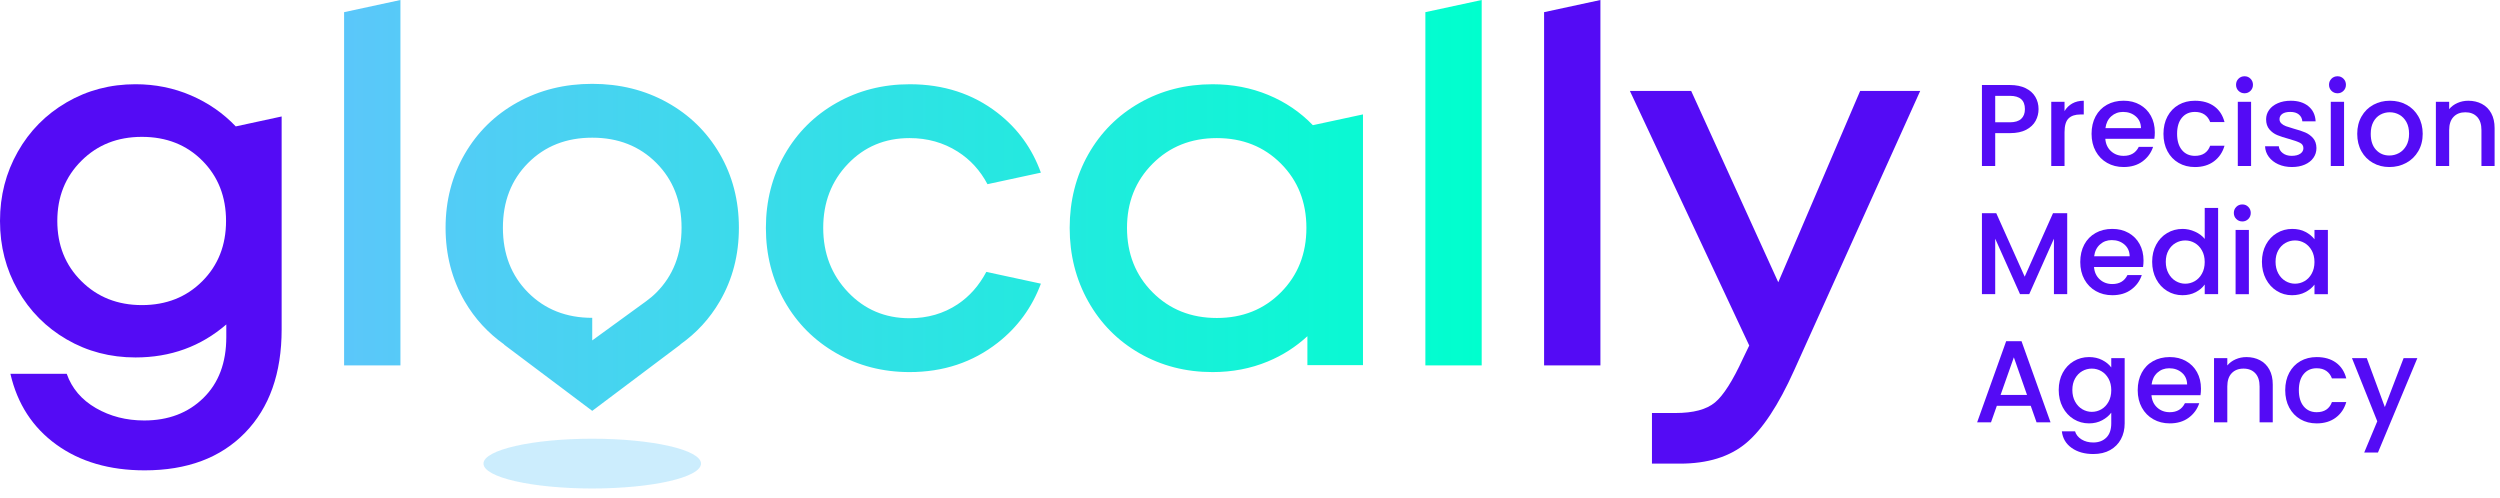 <svg width="216" height="43" viewBox="0 0 216 43" fill="none" xmlns="http://www.w3.org/2000/svg">
<g clip-path="url(#clip0_512_2741)">
<path d="M24.334 10.064V28.461C24.334 32.248 23.279 35.225 21.171 37.39C19.063 39.555 16.172 40.638 12.499 40.638C9.469 40.638 6.928 39.898 4.877 38.419C2.826 36.941 1.5 34.9 0.9 32.299H5.766C6.209 33.556 7.049 34.543 8.285 35.258C9.522 35.972 10.911 36.329 12.455 36.329C14.542 36.329 16.247 35.684 17.569 34.389C18.891 33.096 19.552 31.341 19.552 29.125V28.032C17.351 29.933 14.736 30.884 11.706 30.884C9.533 30.884 7.552 30.365 5.766 29.328C3.979 28.293 2.572 26.874 1.543 25.072C0.514 23.271 0 21.278 0 19.091C0 16.904 0.511 14.929 1.533 13.12C2.555 11.312 3.963 9.886 5.757 8.843C7.55 7.799 9.534 7.278 11.707 7.278C13.407 7.278 15.004 7.599 16.498 8.242C17.992 8.886 19.282 9.778 20.369 10.922L24.335 10.063L24.334 10.064ZM7.032 24.291C8.418 25.671 10.162 26.36 12.262 26.36C14.362 26.36 16.101 25.674 17.472 24.302C18.844 22.929 19.53 21.193 19.53 19.092C19.53 16.991 18.847 15.255 17.482 13.883C16.116 12.51 14.376 11.825 12.261 11.825C10.146 11.825 8.416 12.514 7.031 13.894C5.644 15.273 4.951 17.005 4.951 19.092C4.951 21.179 5.643 22.912 7.031 24.291" fill="#540BF5"/>
<path d="M160.717 7.857H165.905L155.014 31.998C153.656 35.014 152.269 37.112 150.855 38.29C149.441 39.469 147.539 40.058 145.152 40.058H142.729V35.684H144.766C146.31 35.684 147.446 35.38 148.174 34.773C148.903 34.166 149.711 32.898 150.597 30.968L151.134 29.853L140.822 7.856H146.117L153.642 24.387L160.718 7.856H160.717V7.857Z" fill="#540BF5"/>
<path d="M133.409 1.051V31.569H138.276V0L133.409 1.051Z" fill="#540BF5"/>
<path opacity="0.31" d="M60.567 40.055C60.567 41.243 56.36 42.205 51.17 42.205C45.98 42.205 41.773 41.243 41.773 40.055C41.773 38.868 45.98 37.905 51.17 37.905C56.361 37.905 60.567 38.868 60.567 40.055Z" fill="#5BC7FA"/>
<path d="M85.217 23.491L89.933 24.509C89.167 26.559 87.928 28.266 86.198 29.618C84.04 31.305 81.502 32.148 78.587 32.148C76.271 32.148 74.163 31.604 72.262 30.519C70.361 29.432 68.871 27.939 67.792 26.038C66.713 24.138 66.173 22.022 66.173 19.692C66.173 17.362 66.713 15.251 67.792 13.357C68.872 11.464 70.361 9.977 72.262 8.898C74.162 7.818 76.278 7.279 78.608 7.279C81.524 7.279 84.047 8.1 86.177 9.743C87.93 11.098 89.177 12.826 89.932 14.917L85.318 15.913C84.698 14.745 83.85 13.799 82.745 13.099C81.516 12.319 80.13 11.931 78.586 11.931C76.456 11.931 74.68 12.674 73.259 14.16C71.836 15.647 71.126 17.491 71.126 19.691C71.126 21.891 71.84 23.743 73.27 25.244C74.699 26.746 76.471 27.495 78.587 27.495C80.146 27.495 81.528 27.094 82.735 26.295C83.777 25.604 84.596 24.66 85.218 23.491H85.217ZM113.431 10.816L117.762 9.884V31.547H112.959V29.049C111.963 29.965 110.824 30.702 109.529 31.236C108.058 31.844 106.47 32.148 104.769 32.148C102.454 32.148 100.353 31.608 98.466 30.53C96.58 29.451 95.1 27.957 94.028 26.049C92.956 24.141 92.42 22.023 92.42 19.692C92.42 17.361 92.956 15.23 94.028 13.335C95.1 11.442 96.58 9.959 98.466 8.887C100.353 7.814 102.454 7.279 104.769 7.279C106.484 7.279 108.086 7.586 109.572 8.2C111.058 8.815 112.345 9.688 113.431 10.816ZM112.873 19.692C112.873 17.462 112.141 15.612 110.675 14.139C109.21 12.667 107.363 11.931 105.133 11.931C102.903 11.931 101.052 12.671 99.581 14.15C98.108 15.63 97.373 17.477 97.373 19.692C97.373 21.907 98.108 23.776 99.581 25.255C101.053 26.735 102.904 27.474 105.133 27.474C107.362 27.474 109.21 26.735 110.675 25.255C112.141 23.776 112.873 21.922 112.873 19.692ZM29.73 31.569H34.597V0L29.73 1.051V31.569ZM123.152 1.051V31.569H128.018V0L123.152 1.051ZM62.189 13.3C63.289 15.194 63.84 17.321 63.84 19.678C63.84 22.035 63.29 24.142 62.189 26.035C61.315 27.539 60.168 28.776 58.77 29.766H58.797L51.169 35.498L43.542 29.766H43.569C42.171 28.776 41.024 27.539 40.149 26.035C39.049 24.142 38.498 22.023 38.498 19.678C38.498 17.333 39.049 15.212 40.149 13.311C41.25 11.411 42.765 9.923 44.694 8.852C46.623 7.779 48.782 7.244 51.169 7.244C53.556 7.244 55.714 7.78 57.644 8.852C59.573 9.923 61.088 11.407 62.189 13.3ZM58.887 19.678C58.887 17.405 58.162 15.54 56.712 14.082C55.261 12.624 53.413 11.896 51.169 11.896C48.925 11.896 47.077 12.624 45.627 14.082C44.176 15.54 43.451 17.405 43.451 19.678C43.451 21.951 44.176 23.816 45.627 25.274C47.077 26.733 48.925 27.461 51.169 27.461V29.412L55.836 26.019C56.141 25.795 56.436 25.552 56.712 25.274C58.163 23.816 58.887 21.951 58.887 19.678Z" fill="url(#paint0_linear_512_2741)"/>
<path d="M175.88 10.435C175.712 10.751 175.443 11.007 175.074 11.206C174.705 11.404 174.231 11.503 173.655 11.503H172.386V14.341H171.239V7.345H173.655C174.191 7.345 174.646 7.437 175.019 7.621C175.392 7.806 175.67 8.056 175.855 8.371C176.04 8.687 176.131 9.039 176.131 9.429C176.131 9.784 176.048 10.12 175.88 10.435ZM174.631 10.269C174.846 10.071 174.953 9.791 174.953 9.429C174.953 8.663 174.52 8.281 173.655 8.281H172.386V10.566H173.655C174.09 10.566 174.416 10.467 174.631 10.269Z" fill="#540BF5"/>
<path d="M179.045 8.941C179.324 8.783 179.654 8.704 180.037 8.704V9.891H179.745C179.295 9.891 178.954 10.005 178.723 10.233C178.491 10.461 178.376 10.857 178.376 11.421V14.34H177.229V8.793H178.376V9.599C178.544 9.317 178.767 9.097 179.046 8.939V8.941H179.045Z" fill="#540BF5"/>
<path d="M186.137 11.995H181.899C181.933 12.438 182.097 12.794 182.393 13.063C182.688 13.332 183.051 13.466 183.481 13.466C184.098 13.466 184.534 13.208 184.789 12.69H186.027C185.86 13.2 185.556 13.618 185.116 13.944C184.676 14.269 184.13 14.431 183.48 14.431C182.949 14.431 182.474 14.312 182.055 14.073C181.636 13.836 181.307 13.5 181.069 13.067C180.831 12.634 180.711 12.132 180.711 11.562C180.711 10.991 180.827 10.489 181.058 10.056C181.289 9.624 181.615 9.29 182.034 9.055C182.454 8.82 182.935 8.702 183.479 8.702C184.022 8.702 184.468 8.816 184.878 9.044C185.287 9.272 185.607 9.593 185.835 10.005C186.062 10.418 186.176 10.893 186.176 11.43C186.176 11.638 186.162 11.825 186.136 11.993V11.995H186.137ZM184.981 11.069C184.974 10.646 184.823 10.307 184.528 10.052C184.232 9.797 183.867 9.67 183.431 9.67C183.035 9.67 182.696 9.795 182.414 10.047C182.132 10.299 181.964 10.64 181.91 11.069H184.981Z" fill="#540BF5"/>
<path d="M187.27 10.058C187.502 9.626 187.822 9.292 188.232 9.057C188.641 8.822 189.111 8.704 189.641 8.704C190.312 8.704 190.868 8.864 191.307 9.182C191.747 9.501 192.044 9.955 192.198 10.546H190.959C190.859 10.271 190.698 10.056 190.477 9.901C190.255 9.747 189.977 9.67 189.641 9.67C189.171 9.67 188.797 9.835 188.519 10.168C188.24 10.5 188.101 10.965 188.101 11.563C188.101 12.16 188.24 12.626 188.519 12.962C188.797 13.298 189.171 13.466 189.641 13.466C190.306 13.466 190.745 13.174 190.959 12.59H192.198C192.037 13.154 191.735 13.602 191.292 13.935C190.85 14.266 190.299 14.433 189.641 14.433C189.111 14.433 188.641 14.314 188.232 14.075C187.822 13.838 187.502 13.502 187.27 13.069C187.038 12.636 186.923 12.134 186.923 11.564C186.923 10.993 187.039 10.491 187.27 10.058Z" fill="#540BF5"/>
<path d="M193.406 7.848C193.265 7.707 193.194 7.533 193.194 7.325C193.194 7.117 193.265 6.942 193.406 6.801C193.547 6.66 193.722 6.589 193.93 6.589C194.138 6.589 194.303 6.66 194.444 6.801C194.585 6.942 194.656 7.117 194.656 7.325C194.656 7.533 194.585 7.707 194.444 7.848C194.303 7.989 194.132 8.06 193.93 8.06C193.728 8.06 193.547 7.989 193.406 7.848ZM194.494 8.795V14.342H193.346V8.795H194.494Z" fill="#540BF5"/>
<path d="M196.844 14.195C196.498 14.037 196.225 13.823 196.023 13.551C195.822 13.279 195.714 12.975 195.701 12.639H196.889C196.909 12.874 197.022 13.071 197.226 13.228C197.431 13.386 197.688 13.465 197.997 13.465C198.306 13.465 198.569 13.403 198.747 13.279C198.925 13.155 199.014 12.995 199.014 12.801C199.014 12.593 198.915 12.438 198.717 12.338C198.519 12.237 198.205 12.126 197.775 12.006C197.358 11.893 197.021 11.782 196.759 11.675C196.497 11.568 196.27 11.403 196.079 11.181C195.888 10.959 195.792 10.667 195.792 10.305C195.792 10.01 195.879 9.739 196.054 9.495C196.229 9.25 196.479 9.057 196.804 8.916C197.129 8.775 197.503 8.704 197.926 8.704C198.557 8.704 199.066 8.864 199.451 9.182C199.837 9.501 200.043 9.935 200.07 10.485H198.923C198.903 10.237 198.802 10.039 198.621 9.891C198.44 9.743 198.195 9.67 197.886 9.67C197.577 9.67 197.352 9.726 197.191 9.84C197.031 9.954 196.95 10.105 196.95 10.293C196.95 10.441 197.004 10.565 197.111 10.666C197.217 10.767 197.348 10.846 197.503 10.903C197.657 10.96 197.886 11.032 198.188 11.12C198.591 11.228 198.921 11.337 199.18 11.447C199.437 11.558 199.661 11.721 199.849 11.934C200.037 12.149 200.134 12.434 200.141 12.79C200.141 13.106 200.054 13.388 199.879 13.636C199.704 13.885 199.458 14.079 199.14 14.219C198.821 14.36 198.447 14.431 198.017 14.431C197.587 14.431 197.189 14.352 196.845 14.194L196.844 14.195Z" fill="#540BF5"/>
<path d="M201.439 7.848C201.299 7.707 201.228 7.533 201.228 7.325C201.228 7.117 201.299 6.942 201.439 6.801C201.58 6.66 201.755 6.589 201.963 6.589C202.171 6.589 202.336 6.66 202.477 6.801C202.618 6.942 202.689 7.117 202.689 7.325C202.689 7.533 202.618 7.707 202.477 7.848C202.336 7.989 202.165 8.06 201.963 8.06C201.761 8.06 201.58 7.989 201.439 7.848ZM202.527 8.795V14.342H201.379V8.795H202.527Z" fill="#540BF5"/>
<path d="M205.024 14.074C204.601 13.837 204.269 13.501 204.027 13.068C203.785 12.635 203.665 12.133 203.665 11.563C203.665 10.992 203.788 10.499 204.037 10.062C204.285 9.627 204.625 9.291 205.054 9.056C205.484 8.821 205.963 8.703 206.493 8.703C207.023 8.703 207.503 8.821 207.933 9.056C208.362 9.291 208.701 9.627 208.949 10.062C209.197 10.499 209.322 10.999 209.322 11.563C209.322 12.126 209.194 12.626 208.939 13.063C208.684 13.5 208.336 13.837 207.898 14.074C207.458 14.312 206.973 14.432 206.443 14.432C205.913 14.432 205.447 14.313 205.024 14.074ZM207.274 13.224C207.532 13.083 207.742 12.871 207.903 12.589C208.064 12.307 208.144 11.965 208.144 11.563C208.144 11.16 208.068 10.819 207.913 10.541C207.759 10.262 207.554 10.052 207.299 9.911C207.044 9.77 206.768 9.7 206.473 9.7C206.178 9.7 205.905 9.771 205.653 9.911C205.401 10.052 205.201 10.262 205.054 10.541C204.906 10.82 204.832 11.16 204.832 11.563C204.832 12.16 204.985 12.621 205.29 12.947C205.595 13.273 205.979 13.436 206.442 13.436C206.737 13.436 207.014 13.365 207.273 13.224H207.274Z" fill="#540BF5"/>
<path d="M214.432 8.976C214.777 9.157 215.047 9.426 215.242 9.781C215.437 10.137 215.534 10.567 215.534 11.07V14.341H214.397V11.241C214.397 10.744 214.273 10.363 214.024 10.098C213.775 9.833 213.436 9.701 213.007 9.701C212.578 9.701 212.237 9.833 211.986 10.098C211.734 10.363 211.608 10.744 211.608 11.241V14.341H210.46V8.794H211.608V9.429C211.796 9.201 212.036 9.023 212.328 8.895C212.619 8.767 212.93 8.704 213.259 8.704C213.695 8.704 214.086 8.795 214.432 8.976Z" fill="#540BF5"/>
<path d="M178.607 18.419V25.415H177.46V20.623L175.326 25.415H174.53L172.386 20.623V25.415H171.239V18.419H172.477L174.934 23.905L177.38 18.419H178.607Z" fill="#540BF5"/>
<path d="M185.161 23.07H180.923C180.957 23.513 181.121 23.869 181.417 24.138C181.711 24.407 182.074 24.541 182.504 24.541C183.122 24.541 183.558 24.283 183.812 23.765H185.051C184.883 24.275 184.579 24.693 184.139 25.018C183.7 25.344 183.154 25.506 182.503 25.506C181.972 25.506 181.498 25.387 181.079 25.148C180.659 24.91 180.33 24.575 180.092 24.142C179.854 23.709 179.734 23.207 179.734 22.637C179.734 22.066 179.85 21.564 180.081 21.131C180.312 20.698 180.638 20.365 181.058 20.13C181.478 19.895 181.958 19.777 182.502 19.777C183.046 19.777 183.492 19.891 183.901 20.119C184.31 20.347 184.63 20.667 184.858 21.08C185.086 21.493 185.2 21.968 185.2 22.505C185.2 22.712 185.186 22.9 185.16 23.068V23.07H185.161ZM184.004 22.144C183.997 21.721 183.846 21.382 183.552 21.127C183.256 20.872 182.891 20.744 182.454 20.744C182.058 20.744 181.719 20.87 181.438 21.122C181.156 21.374 180.988 21.715 180.934 22.144H184.004Z" fill="#540BF5"/>
<path d="M186.294 21.137C186.526 20.707 186.84 20.373 187.24 20.136C187.639 19.898 188.084 19.778 188.575 19.778C188.937 19.778 189.294 19.857 189.647 20.015C190 20.173 190.28 20.383 190.488 20.643V17.966H191.645V25.415H190.488V24.58C190.3 24.848 190.04 25.069 189.707 25.244C189.375 25.419 188.993 25.506 188.565 25.506C188.082 25.506 187.64 25.384 187.24 25.138C186.84 24.893 186.526 24.551 186.294 24.112C186.062 23.672 185.947 23.174 185.947 22.616C185.947 22.059 186.063 21.566 186.294 21.136V21.137ZM190.25 21.642C190.092 21.36 189.886 21.145 189.631 20.997C189.376 20.849 189.101 20.775 188.805 20.775C188.51 20.775 188.235 20.847 187.98 20.992C187.725 21.136 187.518 21.348 187.361 21.627C187.203 21.906 187.124 22.236 187.124 22.619C187.124 23.001 187.203 23.337 187.361 23.625C187.519 23.914 187.727 24.134 187.985 24.285C188.243 24.436 188.517 24.512 188.805 24.512C189.094 24.512 189.376 24.438 189.631 24.29C189.886 24.142 190.093 23.926 190.25 23.64C190.408 23.355 190.487 23.021 190.487 22.639C190.487 22.256 190.408 21.924 190.25 21.642Z" fill="#540BF5"/>
<path d="M193.215 18.922C193.074 18.781 193.003 18.606 193.003 18.398C193.003 18.191 193.074 18.016 193.215 17.875C193.356 17.734 193.531 17.663 193.739 17.663C193.947 17.663 194.112 17.734 194.253 17.875C194.394 18.016 194.465 18.191 194.465 18.398C194.465 18.606 194.394 18.781 194.253 18.922C194.112 19.063 193.941 19.134 193.739 19.134C193.537 19.134 193.356 19.063 193.215 18.922ZM194.303 19.869V25.416H193.155V19.869H194.303Z" fill="#540BF5"/>
<path d="M195.777 21.137C196.009 20.707 196.324 20.373 196.724 20.136C197.122 19.898 197.564 19.778 198.048 19.778C198.484 19.778 198.865 19.864 199.19 20.035C199.516 20.206 199.776 20.419 199.971 20.674V19.869H201.129V25.416H199.971V24.59C199.776 24.852 199.511 25.07 199.175 25.245C198.84 25.42 198.457 25.507 198.028 25.507C197.551 25.507 197.115 25.385 196.72 25.139C196.324 24.894 196.01 24.552 195.778 24.113C195.546 23.673 195.431 23.175 195.431 22.617C195.431 22.06 195.547 21.567 195.778 21.137H195.777ZM199.733 21.641C199.575 21.359 199.369 21.144 199.114 20.996C198.86 20.848 198.585 20.774 198.289 20.774C197.993 20.774 197.718 20.846 197.463 20.991C197.208 21.135 197.001 21.347 196.844 21.626C196.687 21.905 196.608 22.235 196.608 22.617C196.608 23 196.687 23.336 196.844 23.624C197.002 23.913 197.21 24.133 197.468 24.284C197.726 24.435 198 24.511 198.289 24.511C198.578 24.511 198.86 24.437 199.114 24.289C199.369 24.141 199.576 23.925 199.733 23.639C199.891 23.354 199.97 23.02 199.97 22.637C199.97 22.255 199.891 21.923 199.733 21.641Z" fill="#540BF5"/>
<path d="M175.457 35.06H172.527L172.023 36.489H170.825L173.332 29.482H174.66L177.167 36.489H175.958L175.455 35.06H175.457ZM175.135 34.123L173.997 30.872L172.85 34.123H175.135Z" fill="#540BF5"/>
<path d="M181.633 31.109C181.965 31.279 182.225 31.492 182.413 31.748V30.943H183.571V36.58C183.571 37.09 183.463 37.545 183.249 37.944C183.034 38.343 182.724 38.657 182.317 38.886C181.912 39.114 181.427 39.228 180.863 39.228C180.112 39.228 179.487 39.052 178.991 38.699C178.494 38.346 178.212 37.868 178.145 37.265H179.283C179.37 37.554 179.557 37.786 179.842 37.964C180.127 38.142 180.467 38.231 180.863 38.231C181.326 38.231 181.701 38.09 181.986 37.809C182.271 37.527 182.413 37.117 182.413 36.58V35.654C182.219 35.915 181.956 36.135 181.623 36.313C181.291 36.491 180.913 36.58 180.49 36.58C180.008 36.58 179.566 36.458 179.166 36.212C178.766 35.967 178.451 35.624 178.219 35.186C177.988 34.746 177.873 34.248 177.873 33.69C177.873 33.133 177.989 32.64 178.219 32.21C178.451 31.78 178.766 31.446 179.166 31.209C179.565 30.971 180.007 30.851 180.49 30.851C180.92 30.851 181.301 30.937 181.633 31.108V31.109ZM182.177 32.715C182.019 32.433 181.813 32.218 181.558 32.07C181.303 31.922 181.028 31.848 180.732 31.848C180.436 31.848 180.161 31.92 179.907 32.065C179.652 32.209 179.445 32.421 179.288 32.7C179.13 32.979 179.051 33.309 179.051 33.691C179.051 34.074 179.13 34.41 179.288 34.698C179.446 34.987 179.654 35.207 179.912 35.358C180.169 35.508 180.443 35.584 180.732 35.584C181.021 35.584 181.303 35.511 181.558 35.363C181.813 35.215 182.02 34.999 182.177 34.713C182.334 34.428 182.413 34.094 182.413 33.711C182.413 33.329 182.334 32.997 182.177 32.715Z" fill="#540BF5"/>
<path d="M190.125 34.144H185.887C185.921 34.587 186.085 34.943 186.38 35.212C186.675 35.481 187.038 35.614 187.468 35.614C188.086 35.614 188.521 35.357 188.776 34.839H190.015C189.847 35.349 189.543 35.766 189.103 36.092C188.663 36.418 188.118 36.58 187.467 36.58C186.936 36.58 186.461 36.461 186.043 36.222C185.623 35.984 185.294 35.648 185.056 35.216C184.818 34.783 184.698 34.281 184.698 33.71C184.698 33.14 184.814 32.638 185.045 32.205C185.276 31.772 185.602 31.438 186.022 31.203C186.441 30.969 186.922 30.851 187.466 30.851C188.01 30.851 188.456 30.965 188.865 31.193C189.274 31.42 189.594 31.741 189.822 32.154C190.05 32.567 190.164 33.042 190.164 33.578C190.164 33.786 190.15 33.974 190.124 34.142V34.144H190.125ZM188.968 33.218C188.961 32.795 188.81 32.456 188.515 32.201C188.22 31.946 187.855 31.818 187.418 31.818C187.022 31.818 186.683 31.944 186.401 32.196C186.12 32.448 185.952 32.789 185.898 33.218H188.968Z" fill="#540BF5"/>
<path d="M195.263 31.124C195.609 31.305 195.879 31.573 196.074 31.929C196.269 32.285 196.366 32.715 196.366 33.218V36.489H195.228V33.389C195.228 32.892 195.104 32.511 194.855 32.246C194.606 31.981 194.268 31.848 193.839 31.848C193.41 31.848 193.068 31.981 192.817 32.246C192.565 32.511 192.439 32.892 192.439 33.389V36.489H191.292V30.942H192.439V31.576C192.627 31.349 192.867 31.171 193.159 31.043C193.451 30.915 193.762 30.852 194.091 30.852C194.526 30.852 194.917 30.943 195.263 31.124Z" fill="#540BF5"/>
<path d="M197.79 32.206C198.022 31.773 198.342 31.439 198.752 31.204C199.161 30.97 199.631 30.852 200.161 30.852C200.832 30.852 201.388 31.012 201.827 31.329C202.267 31.648 202.564 32.103 202.718 32.694H201.479C201.379 32.419 201.218 32.204 200.997 32.049C200.775 31.895 200.497 31.817 200.161 31.817C199.691 31.817 199.317 31.983 199.039 32.316C198.76 32.648 198.621 33.113 198.621 33.71C198.621 34.308 198.76 34.774 199.039 35.11C199.317 35.446 199.691 35.614 200.161 35.614C200.826 35.614 201.265 35.322 201.479 34.738H202.718C202.557 35.302 202.255 35.749 201.812 36.082C201.37 36.414 200.819 36.581 200.161 36.581C199.631 36.581 199.161 36.462 198.752 36.223C198.342 35.985 198.022 35.65 197.79 35.217C197.558 34.784 197.443 34.282 197.443 33.711C197.443 33.141 197.559 32.639 197.79 32.206Z" fill="#540BF5"/>
<path d="M208.859 30.943L205.456 39.097H204.269L205.396 36.399L203.211 30.943H204.49L206.05 35.171L207.671 30.943H208.859Z" fill="#540BF5"/>
</g>
<defs>
<linearGradient id="paint0_linear_512_2741" x1="29.73" y1="17.75" x2="128.018" y2="17.75" gradientUnits="userSpaceOnUse">
<stop stop-color="#5BC7FA"/>
<stop offset="1" stop-color="#00FFCE"/>
</linearGradient>
<clipPath id="clip0_512_2741">
<rect width="215.534" height="42.205" fill="white"/>
</clipPath>
</defs>
</svg>
